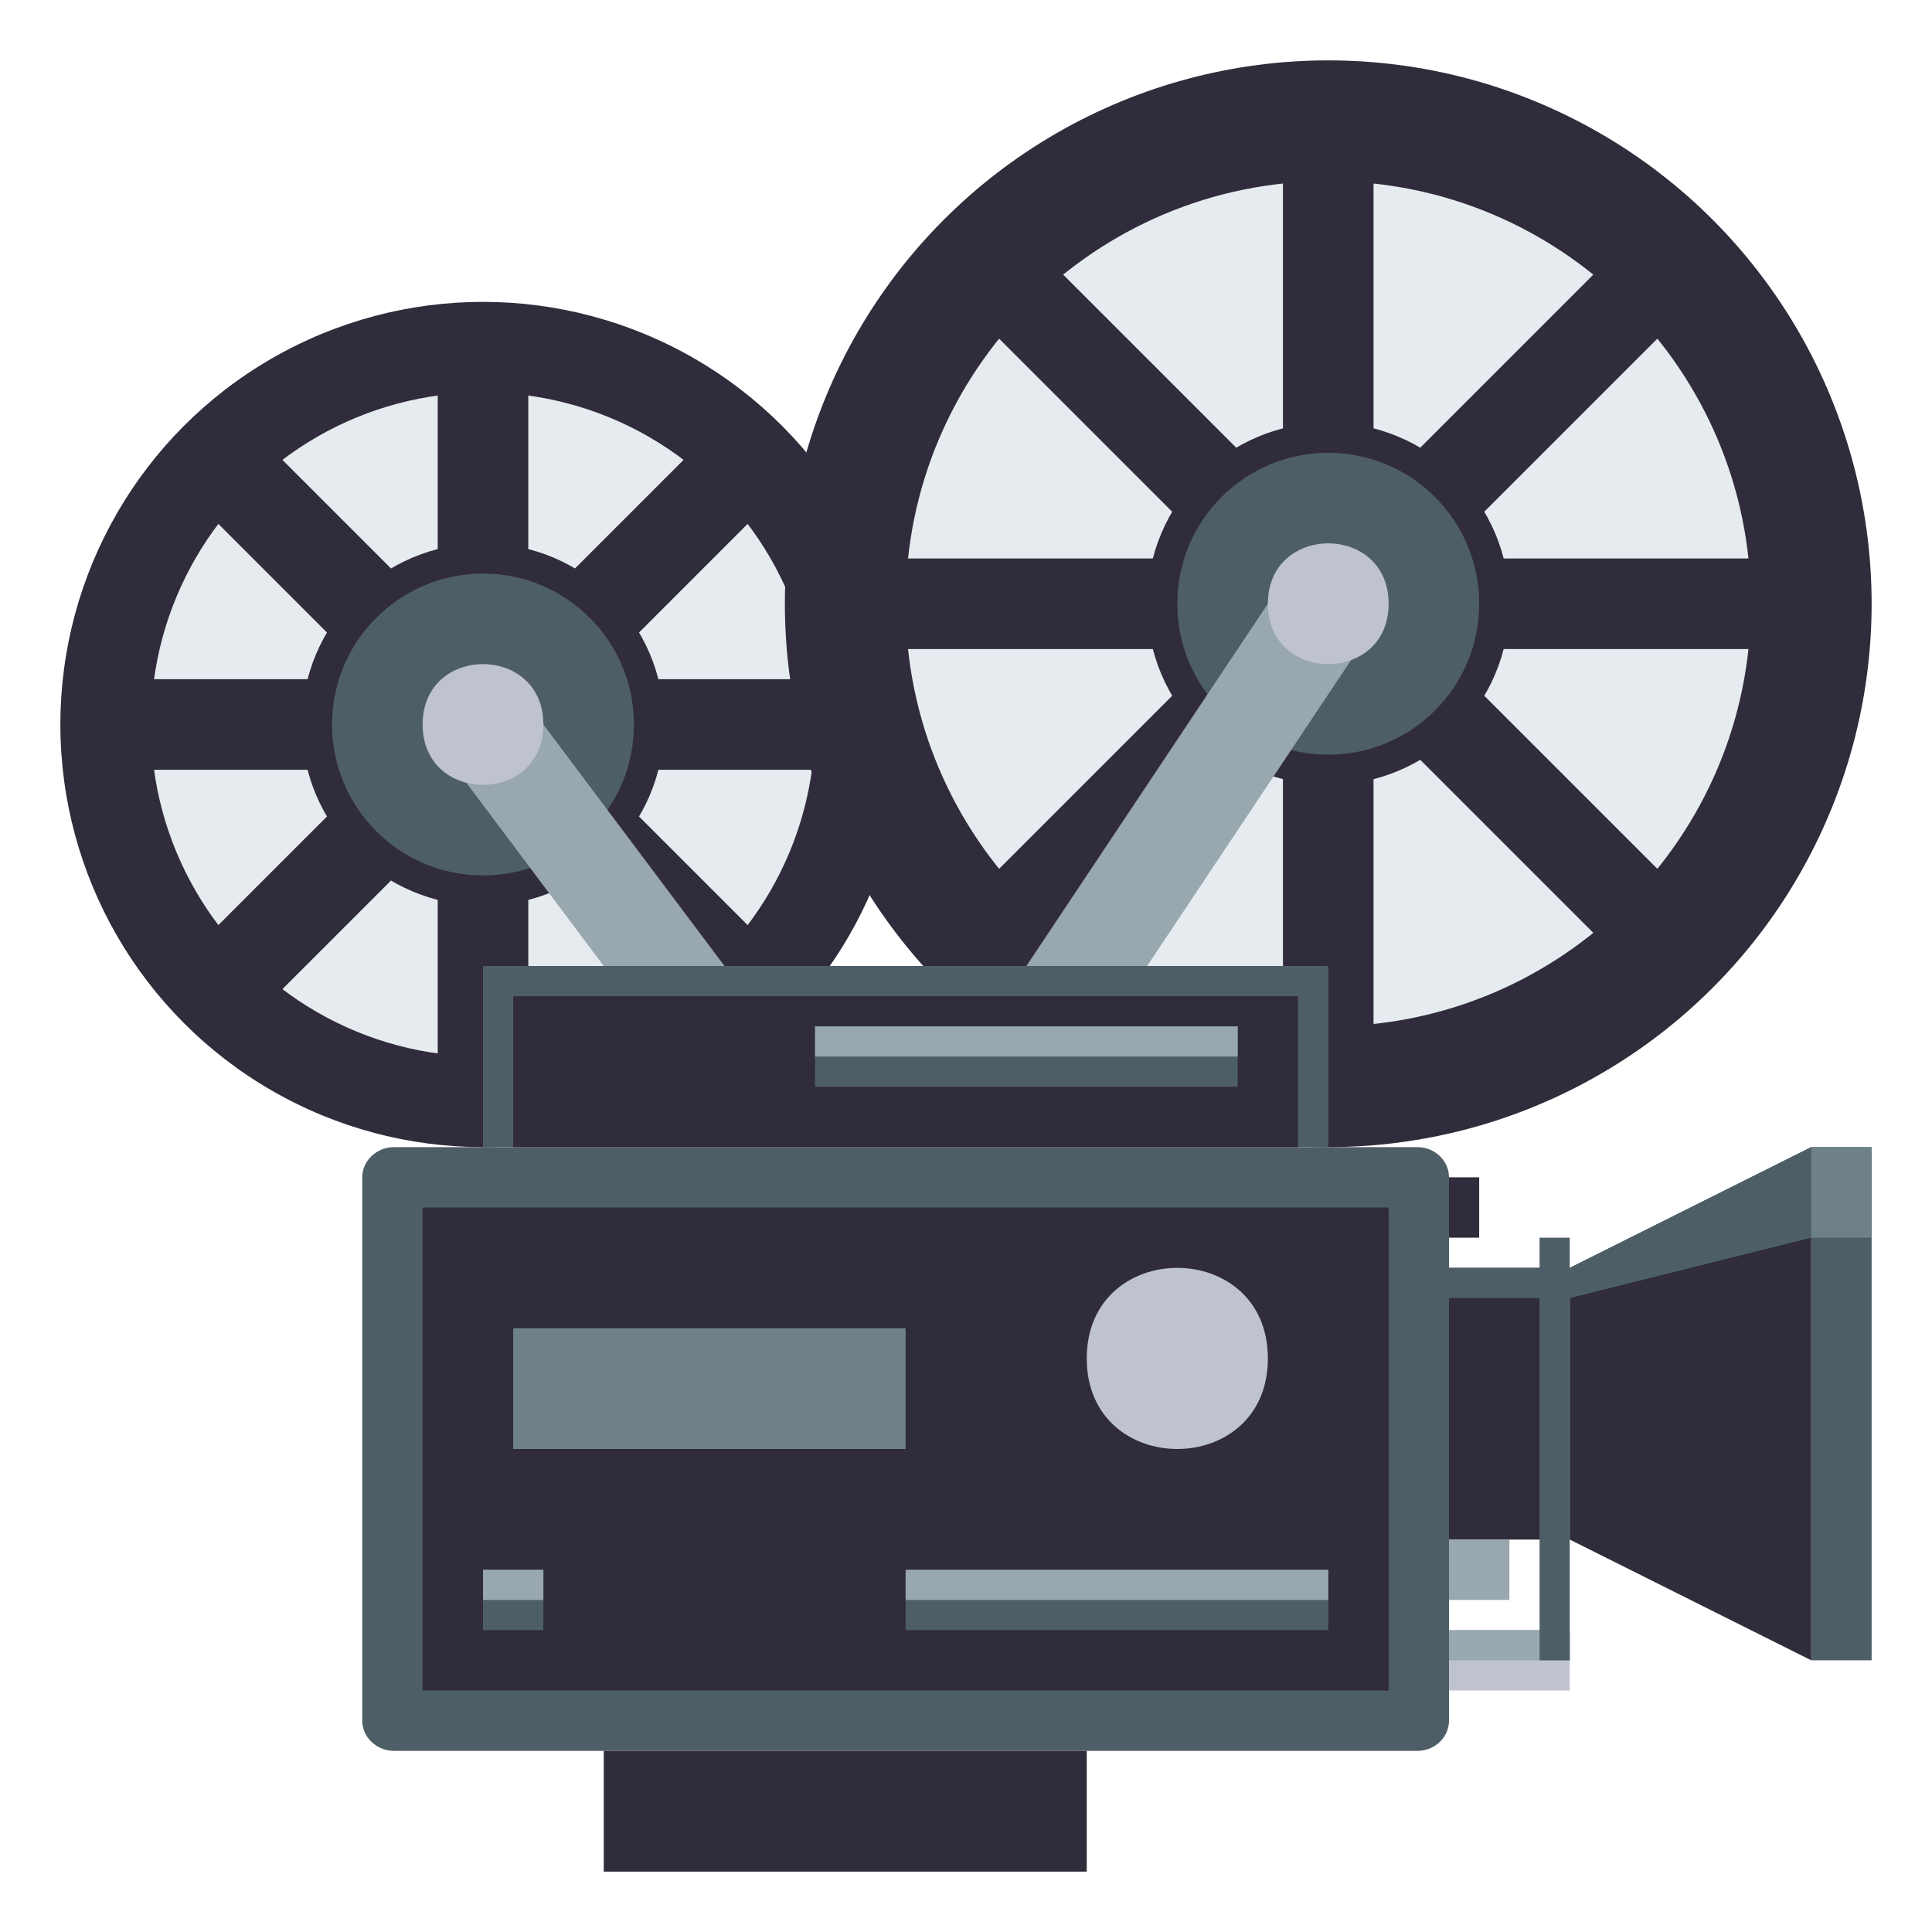 <svg xmlns="http://www.w3.org/2000/svg" width="64" height="64"><path fill="#4E5E67" d="M12 57c0 .551.477 1 1.053 1h33.896c.582 0 1.051-.449 1.051-1V39c0-.551-.469-1-1.051-1H13.053c-.576 0-1.053.449-1.053 1v18z"/><path fill="#302C3B" d="M48 42h4v9h-4z"/><path fill="#4E5E67" d="M48 42h4v1h-4zm12-4h2v17h-2z"/><path fill="#302C3B" d="M52 51l8 4V38l-8 4zM14 40h32v16H14z"/><path fill="#4E5E67" d="M30 52h14v2H30z"/><path fill="#99A8AE" d="M30 52h14v1H30z"/><path fill="#4E5E67" d="M16 52h2v2h-2z"/><path fill="#6E8189" d="M17 44h13v4H17z"/><path fill="#4E5E67" d="M52 42v1l8-2v-3z"/><path fill="#99A8AE" d="M48 51h2v2h-2z"/><path fill="#BEC3CF" d="M48 54h4v2h-4z"/><path fill="#99A8AE" d="M48 54h4v1h-4z"/><path fill="#302C3B" d="M48 39h1v2h-1z"/><path fill="#BEC3CF" d="M36 45c0 4 6 4 6 0s-6-4-6 0z"/><path fill="#99A8AE" d="M16 52h2v1h-2z"/><path fill="#6E8189" d="M60 38h2v3h-2z"/><path fill="#4E5E67" d="M51 41h1v14h-1z"/><path fill="#302C3B" d="M20 58h16v4H20z"/><circle fill="#302C3B" cx="16" cy="24" r="14"/><circle fill="#E6EBEF" cx="16" cy="24" r="11"/><circle fill="#302C3B" cx="44" cy="20" r="18"/><path fill="#E6EBEF" d="M58 20c0 7.729-6.271 14-14 14-7.73 0-14-6.271-14-14S36.27 6 44 6c7.729 0 14 6.271 14 14z"/><path fill="#302C3B" d="M42.5 4h3v32h-3z"/><path fill="#302C3B" d="M28 18.5h32v3H28z"/><path fill="#302C3B" d="M54.252 7.625l2.121 2.122-22.626 22.626-2.122-2.121z"/><path fill="#302C3B" d="M56.374 30.253l-2.122 2.121L31.626 9.748l2.121-2.122zM14.5 11h3v26h-3z"/><path fill="#302C3B" d="M3 22.5h26v3H3z"/><path fill="#302C3B" d="M23.753 14.126l2.121 2.121L8.247 33.874l-2.12-2.122z"/><path fill="#302C3B" d="M25.874 31.753l-2.121 2.121L6.126 16.247l2.122-2.12z"/><circle fill="#302C3B" cx="44" cy="20" r="6"/><circle fill="#302C3B" cx="16" cy="24" r="6"/><circle fill="#4E5E67" cx="16" cy="24" r="5"/><circle fill="#4E5E67" cx="44" cy="20" r="5"/><path fill="#4E5E67" d="M16 32h28v6H16z"/><path fill="#302C3B" d="M17 33h26v5H17z"/><path fill="#99A8AE" d="M20 32h4l-6-8h-4zm14 0h4l8-12h-4z"/><path fill="#BEC3CF" d="M14 24c0 2.666 4 2.666 4 0 0-2.667-4-2.667-4 0zm28-4c0 2.666 4 2.666 4 0 0-2.667-4-2.667-4 0z"/><path fill="#4E5E67" d="M27 34h14v2H27z"/><path fill="#99A8AE" d="M27 34h14v1H27z"/></svg>